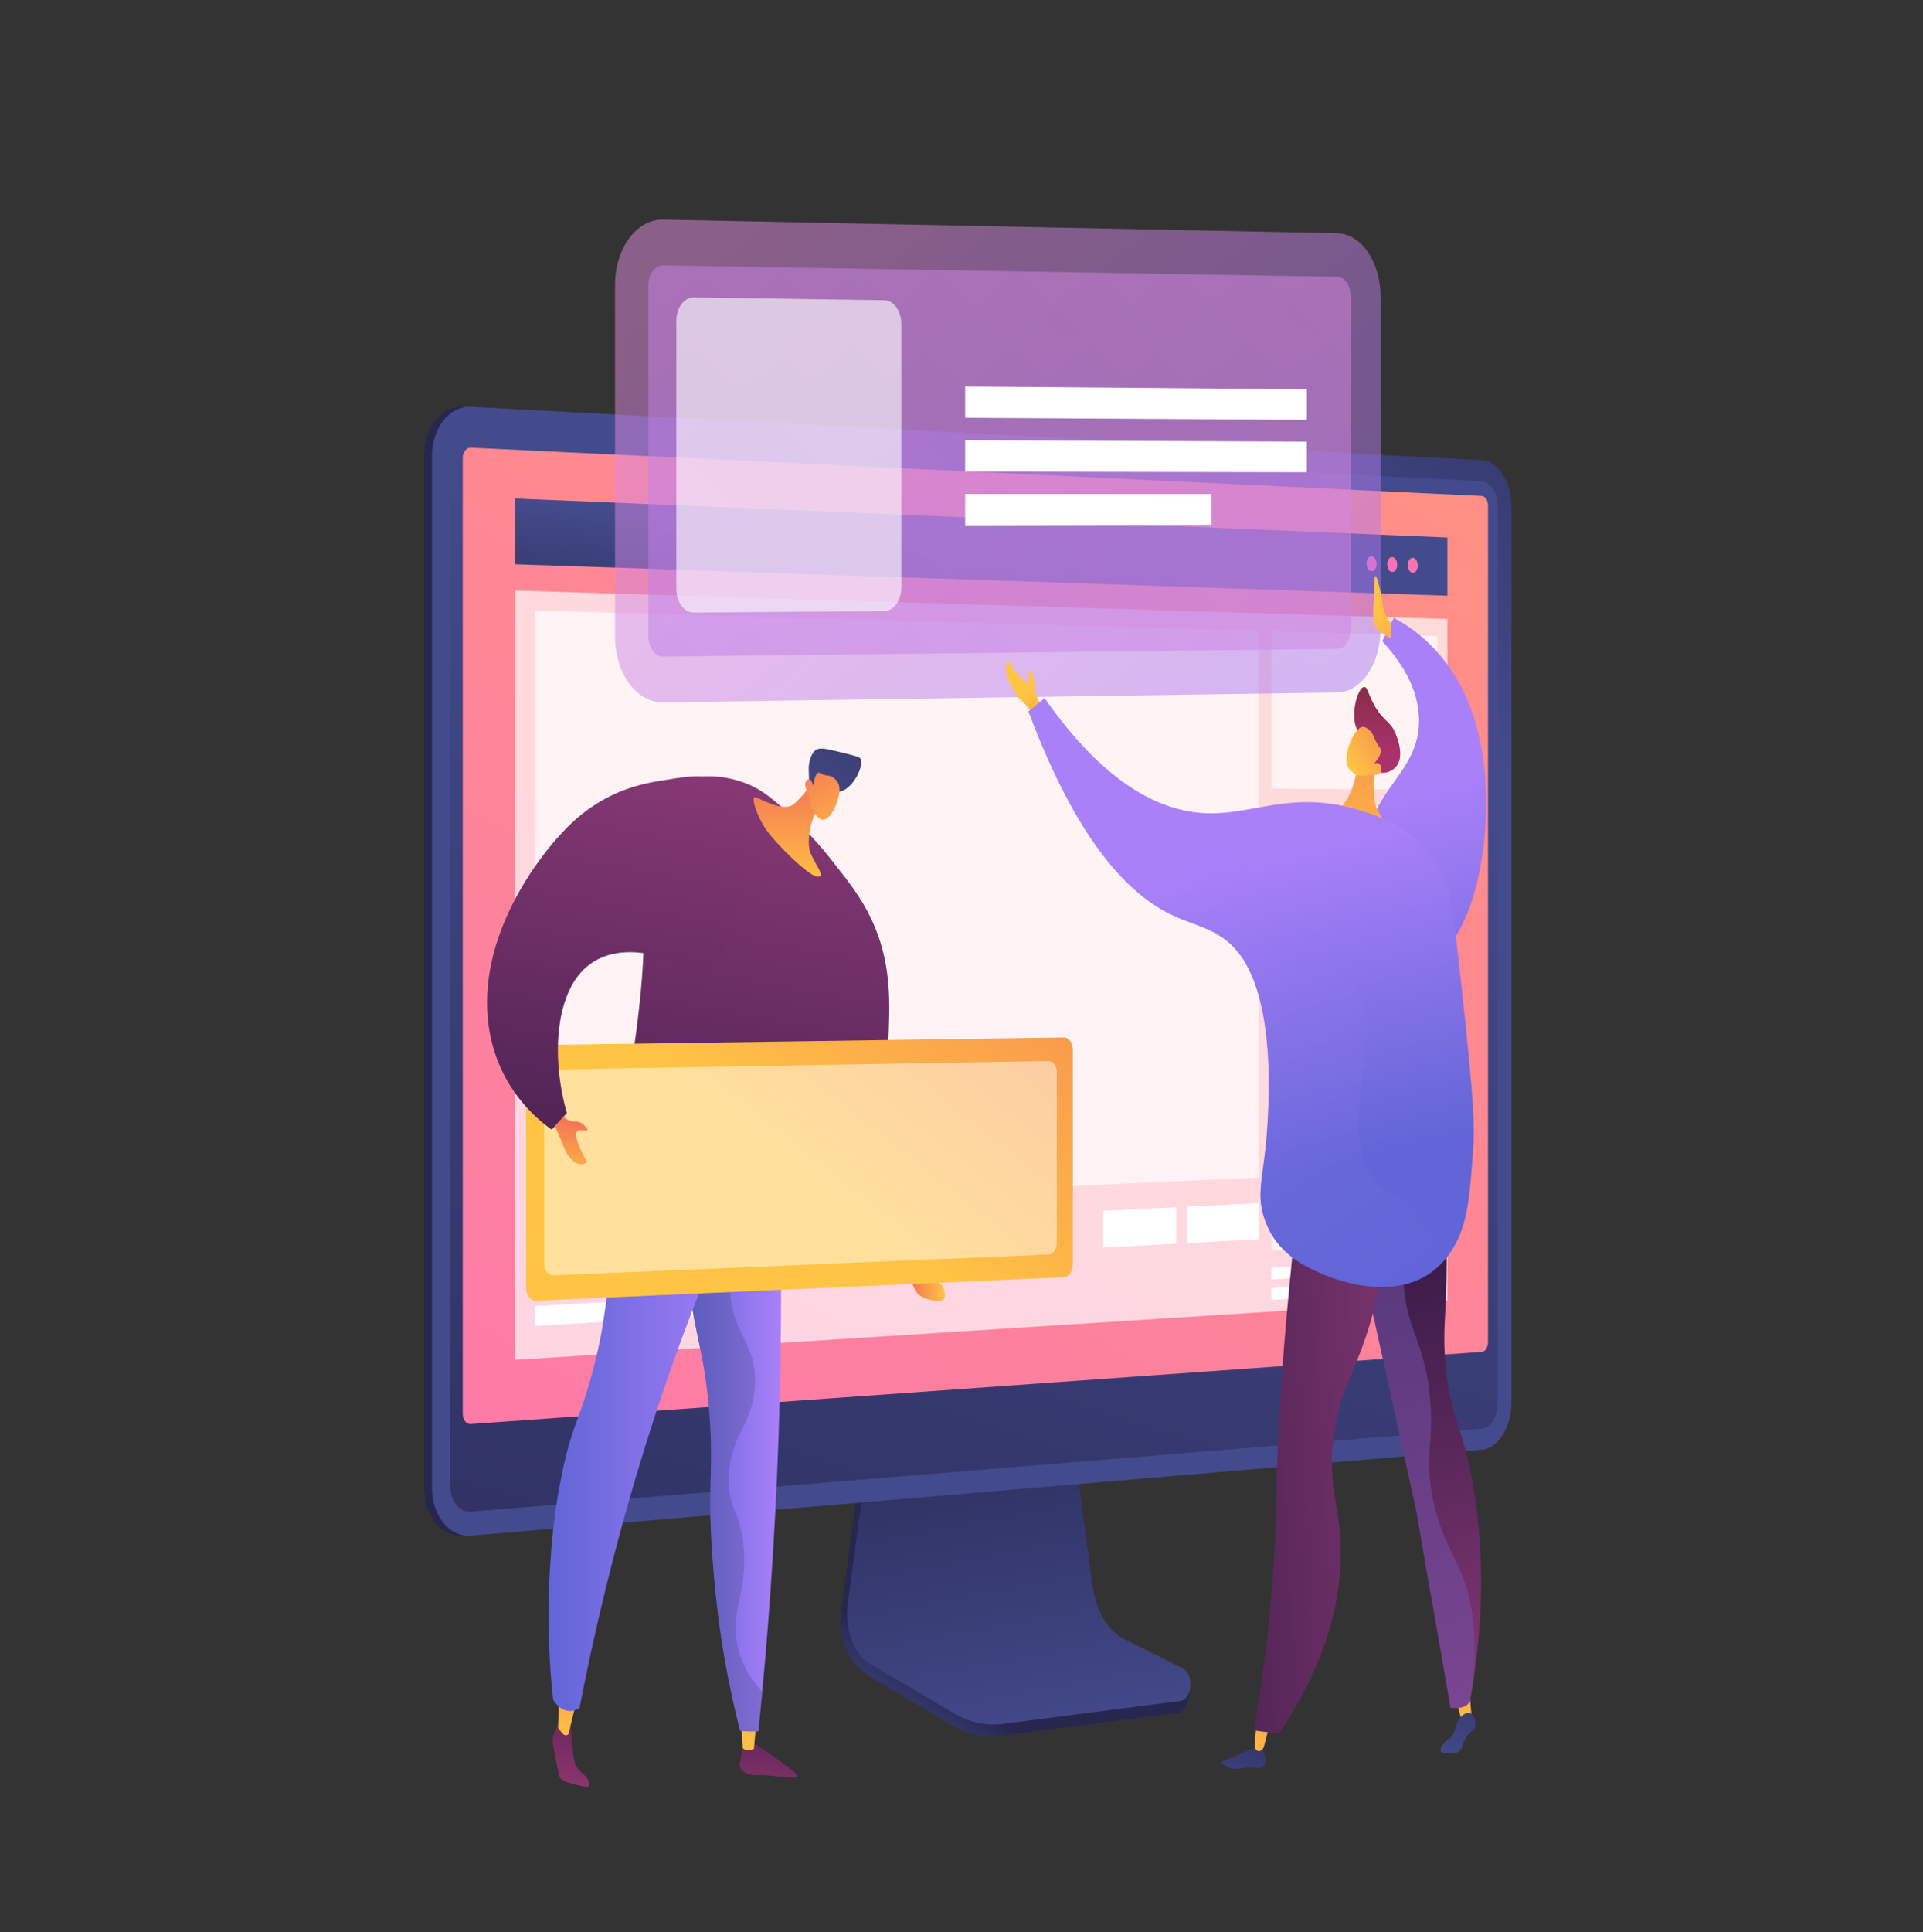 <svg xmlns="http://www.w3.org/2000/svg" xmlns:xlink="http://www.w3.org/1999/xlink" viewBox="0 0 1342.32 1348.42"><rect x="0" y="0" width="1342.32" height="1348.42" fill="#333333" stroke="none"/><defs><linearGradient id="linear-gradient" x1="364.81" y1="680.19" x2="493.48" y2="666.74" gradientUnits="userSpaceOnUse"><stop offset="0" stop-color="#26264f"></stop><stop offset="1" stop-color="#444b8c"></stop></linearGradient><linearGradient id="linear-gradient-2" x1="627.4" y1="1220.82" x2="660.53" y2="1173.37" gradientUnits="userSpaceOnUse"><stop offset="0" stop-color="#444b8c"></stop><stop offset="1" stop-color="#26264f"></stop></linearGradient><linearGradient id="linear-gradient-3" x1="724.41" y1="1224.5" x2="669.6" y2="926.98" xlink:href="#linear-gradient-2"></linearGradient><linearGradient id="linear-gradient-4" x1="850.81" y1="402.5" x2="1099.86" y2="47.04" xlink:href="#linear-gradient-2"></linearGradient><linearGradient id="linear-gradient-5" x1="749.06" y1="429.32" x2="415.79" y2="1487.86" xlink:href="#linear-gradient-2"></linearGradient><linearGradient id="linear-gradient-6" x1="894.35" y1="274.59" x2="154.04" y2="1500.48" gradientUnits="userSpaceOnUse"><stop offset="0" stop-color="#ff9085"></stop><stop offset="1" stop-color="#fb6fbb"></stop></linearGradient><linearGradient id="linear-gradient-7" x1="684.35" y1="386.95" x2="669.4" y2="510.68" xlink:href="#linear-gradient-2"></linearGradient><linearGradient id="linear-gradient-8" x1="1000.7" y1="301.68" x2="960.42" y2="387" xlink:href="#linear-gradient-6"></linearGradient><linearGradient id="linear-gradient-9" x1="1011.29" y1="310.35" x2="971.13" y2="395.4" xlink:href="#linear-gradient-6"></linearGradient><linearGradient id="linear-gradient-10" x1="1021.82" y1="318.97" x2="981.78" y2="403.76" xlink:href="#linear-gradient-6"></linearGradient><linearGradient id="linear-gradient-11" x1="535.23" y1="131.37" x2="968.08" y2="653.13" gradientUnits="userSpaceOnUse"><stop offset="0" stop-color="#e38ddd"></stop><stop offset="1" stop-color="#9571f6"></stop></linearGradient><linearGradient id="linear-gradient-12" x1="1004.47" y1="-9.87" x2="-20.42" y2="1089.68" xlink:href="#linear-gradient-11"></linearGradient><linearGradient id="linear-gradient-13" x1="991.67" y1="548.53" x2="1047.85" y2="777.38" gradientUnits="userSpaceOnUse"><stop offset="0" stop-color="#aa80f9"></stop><stop offset="1" stop-color="#6165d7"></stop></linearGradient><linearGradient id="linear-gradient-14" x1="1003.86" y1="507.79" x2="963.15" y2="425.65" gradientUnits="userSpaceOnUse"><stop offset="0" stop-color="#f36f56"></stop><stop offset="1" stop-color="#ffc444"></stop></linearGradient><linearGradient id="linear-gradient-15" x1="-605.16" y1="450.45" x2="-610.6" y2="385.07" gradientTransform="translate(1590.27 110.18) rotate(3.08)" gradientUnits="userSpaceOnUse"><stop offset="0" stop-color="#ab316d"></stop><stop offset="1" stop-color="#792d3d"></stop></linearGradient><linearGradient id="linear-gradient-16" x1="-619.08" y1="353.51" x2="-613.85" y2="547" gradientTransform="translate(1590.27 110.18) rotate(3.08)" xlink:href="#linear-gradient-14"></linearGradient><linearGradient id="linear-gradient-17" x1="-1141.93" y1="368.36" x2="-1102.38" y2="410.05" gradientTransform="translate(-17.82 -147.9) rotate(-165.02) scale(1 -1)" xlink:href="#linear-gradient-14"></linearGradient><linearGradient id="linear-gradient-18" x1="747.98" y1="530.34" x2="719.17" y2="483.95" xlink:href="#linear-gradient-14"></linearGradient><linearGradient id="linear-gradient-19" x1="-2865.99" y1="1283.22" x2="-2896.1" y2="1183.94" gradientTransform="translate(-2026.98 26.21) rotate(179.21) scale(1 -1)" xlink:href="#linear-gradient-2"></linearGradient><linearGradient id="linear-gradient-20" x1="-2657.22" y1="617.63" x2="-2657.22" y2="433.48" gradientTransform="translate(-1619.95 142.45) rotate(-169.08) scale(1 -1)" gradientUnits="userSpaceOnUse"><stop offset="0" stop-color="#ffc444"></stop><stop offset="1" stop-color="#f36f56"></stop></linearGradient><linearGradient id="linear-gradient-21" x1="-3032.45" y1="1242.21" x2="-3032.45" y2="1058.4" gradientTransform="translate(-2026.98 26.21) rotate(179.21) scale(1 -1)" xlink:href="#linear-gradient-20"></linearGradient><linearGradient id="linear-gradient-22" x1="-3022.17" y1="1247.35" x2="-3054.38" y2="1141.14" gradientTransform="translate(-2026.98 26.21) rotate(179.21) scale(1 -1)" xlink:href="#linear-gradient-2"></linearGradient><linearGradient id="linear-gradient-23" x1="-3136.25" y1="1549.46" x2="-3153.02" y2="1926.77" gradientTransform="translate(-2427.24 4.57) rotate(167.58) scale(1 -1)" gradientUnits="userSpaceOnUse"><stop offset="0" stop-color="#311944"></stop><stop offset="1" stop-color="#893976"></stop></linearGradient><linearGradient id="linear-gradient-24" x1="-3136.25" y1="1549.46" x2="-3153.02" y2="1926.77" gradientTransform="translate(-2427.24 4.57) rotate(167.58) scale(1 -1)" xlink:href="#linear-gradient-13"></linearGradient><linearGradient id="linear-gradient-25" x1="-2767.59" y1="1021.39" x2="-3040.73" y2="1008.97" gradientTransform="translate(-2026.98 26.21) rotate(179.21) scale(1 -1)" xlink:href="#linear-gradient-23"></linearGradient><linearGradient id="linear-gradient-26" x1="874.06" y1="597.5" x2="927.8" y2="816.42" xlink:href="#linear-gradient-13"></linearGradient><linearGradient id="linear-gradient-27" x1="811.29" y1="613.77" x2="997.09" y2="896.51" xlink:href="#linear-gradient-13"></linearGradient><linearGradient id="linear-gradient-28" x1="-4946.99" y1="1148.56" x2="-4936.31" y2="1284.47" gradientTransform="translate(-4403.65) rotate(-180) scale(1 -1)" gradientUnits="userSpaceOnUse"><stop offset="0" stop-color="#311944"></stop><stop offset="1" stop-color="#a03976"></stop></linearGradient><linearGradient id="linear-gradient-29" x1="-4925.91" y1="1224.73" x2="-4927.83" y2="1085.15" gradientTransform="translate(-4403.65) rotate(-180) scale(1 -1)" xlink:href="#linear-gradient-20"></linearGradient><linearGradient id="linear-gradient-30" x1="-4809.8" y1="1132.63" x2="-4799.05" y2="1269.52" xlink:href="#linear-gradient-28"></linearGradient><linearGradient id="linear-gradient-31" x1="-4799.92" y1="1222.21" x2="-4801.85" y2="1082.68" gradientTransform="translate(-4403.65) rotate(-180) scale(1 -1)" xlink:href="#linear-gradient-20"></linearGradient><linearGradient id="linear-gradient-32" x1="-4948.9" y1="998.92" x2="-4878.01" y2="998.92" gradientTransform="translate(-4403.65) rotate(-180) scale(1 -1)" xlink:href="#linear-gradient-13"></linearGradient><linearGradient id="linear-gradient-33" x1="-4948.9" y1="998.93" x2="-4878.01" y2="998.93" gradientTransform="translate(-4403.65) rotate(-180) scale(1 -1)" gradientUnits="userSpaceOnUse"><stop offset="0" stop-color="#444b8c"></stop><stop offset="1" stop-color="#3e4177"></stop></linearGradient><linearGradient id="linear-gradient-34" x1="-4929.22" y1="988.76" x2="-4786.51" y2="988.76" gradientTransform="translate(-4403.65) rotate(-180) scale(1 -1)" xlink:href="#linear-gradient-13"></linearGradient><linearGradient id="linear-gradient-35" x1="500.15" y1="989.33" x2="578.71" y2="544.64" gradientTransform="matrix(1,0,0,1,0,0)" xlink:href="#linear-gradient-23"></linearGradient><linearGradient id="linear-gradient-36" x1="-4953.5" y1="620.19" x2="-4953.5" y2="536.92" gradientTransform="translate(-4403.65) rotate(-180) scale(1 -1)" xlink:href="#linear-gradient-20"></linearGradient><linearGradient id="linear-gradient-37" x1="-5063.25" y1="896.25" x2="-5037.42" y2="896.25" gradientTransform="translate(-4403.65) rotate(-180) scale(1 -1)" xlink:href="#linear-gradient-20"></linearGradient><linearGradient id="linear-gradient-38" x1="-3108.95" y1="-517.42" x2="-3137.36" y2="-589.57" gradientTransform="translate(-2446.54 -451.5) rotate(-151.51) scale(1 -1)" xlink:href="#linear-gradient-33"></linearGradient><linearGradient id="linear-gradient-39" x1="-4999.57" y1="594.39" x2="-4962.95" y2="523.17" gradientTransform="translate(-4403.65) rotate(-180) scale(1 -1)" xlink:href="#linear-gradient-20"></linearGradient><linearGradient id="linear-gradient-40" x1="553.94" y1="815.69" x2="798.36" y2="505.8" gradientTransform="matrix(1,0,0,1,0,0)" xlink:href="#linear-gradient-20"></linearGradient><linearGradient id="linear-gradient-41" x1="378.04" y1="940.55" x2="452.04" y2="521.72" gradientTransform="matrix(1,0,0,1,0,0)" xlink:href="#linear-gradient-23"></linearGradient><linearGradient id="linear-gradient-42" x1="393.42" y1="827.28" x2="401.97" y2="778.92" gradientTransform="matrix(1,0,0,1,0,0)" xlink:href="#linear-gradient-20"></linearGradient></defs><g style="isolation: isolate;"><g id="Calque_1"><g><g><path d="M323.08,1071.64c-14.95,1.27-27.17-13.92-27.17-33.88V318.67c0-19.95,12.22-35.54,27.17-34.75l705.69,37.23c11.43.6,20.7,15.2,20.7,32.53v624.82c0,17.34-9.26,32.23-20.7,33.2l-705.69,59.94Z" style="fill: url(#linear-gradient);"></path><path d="M783.16,1151.23c-11.28-5.71-19.71-20.31-22.09-38.26l-16.42-123.94-140.43,7.61-17.28,129.12c-2.42,18.08,7.27,36.22,18.43,42.88l58.75,35.07c10.93,6.52,22.67,9.12,34.35,7.6l124.17-16.2c3.63-.47,6.54-4.83,6.96-10.41.42-5.58,2.97-11.85-.5-13.6l-45.95-19.86Z" style="fill: url(#linear-gradient-2);"></path><path d="M784.55,1143.69c-11.27-5.64-19.69-20.05-22.06-37.77l-16.4-122.38-137.01,7.52-17.27,127.49c-2.42,17.86,3.98,35.76,15.13,42.34l58.7,34.62c10.92,6.44,22.65,9,34.32,7.5l124.04-16c3.63-.47,6.53-4.77,6.96-10.28.42-5.51-1.76-10.72-5.22-12.45l-41.18-20.59Z" style="fill: url(#linear-gradient-3);"></path><g><g><path d="M328.66,1071.64c-14.95,1.27-27.17-13.92-27.17-33.88V318.67c0-19.95,12.22-35.54,27.17-34.75l705.69,37.23c11.43.6,20.7,15.2,20.7,32.53v624.82c0,17.34-9.26,32.23-20.7,33.2l-705.69,59.94Z" style="fill: url(#linear-gradient-4);"></path><path d="M1034.36,335.85l-705.69-35.16c-7.99-.4-14.49,7.92-14.49,18.58v717.51c0,10.66,6.5,18.76,14.49,18.11l705.69-57.87c6.13-.5,11.08-8.45,11.08-17.75V353.24c0-9.3-4.96-17.08-11.08-17.39Z" style="fill: url(#linear-gradient-5);"></path><path d="M328.66,993.74c-3.11.22-5.65-2.97-5.65-7.12V319.67c0-4.15,2.53-7.4,5.65-7.25l705.69,33.71c2.39.11,4.33,3.16,4.33,6.79v583.59c0,3.63-1.94,6.72-4.33,6.89l-705.69,50.33Z" style="fill: url(#linear-gradient-6);"></path></g><g><polygon points="1010.32 907.44 359.62 948.99 359.62 412.1 1010.32 431.95 1010.32 907.44" style="fill: #fff; opacity: .68;"></polygon><polygon points="1010.32 415.71 359.62 393.76 359.62 347.9 1010.32 375.1 1010.32 415.71" style="fill: url(#linear-gradient-7);"></polygon><g><path d="M960.9,393.54c0,2.9-1.57,5.19-3.51,5.12-1.94-.07-3.51-2.48-3.51-5.39s1.57-5.2,3.51-5.12c1.94.08,3.51,2.49,3.51,5.39Z" style="fill: url(#linear-gradient-8);"></path><path d="M975.3,394.08c0,2.89-1.56,5.18-3.49,5.11-1.93-.07-3.49-2.48-3.49-5.37s1.56-5.18,3.49-5.11c1.93.07,3.49,2.48,3.49,5.37Z" style="fill: url(#linear-gradient-9);"></path><path d="M989.62,394.62c0,2.88-1.55,5.16-3.47,5.09-1.92-.07-3.47-2.47-3.47-5.36s1.56-5.17,3.47-5.09c1.92.07,3.47,2.47,3.47,5.36Z" style="fill: url(#linear-gradient-10);"></path></g><polygon points="878.62 821.76 373.81 844.8 373.81 426.04 878.62 440.25 878.62 821.76" style="fill: #fff; opacity: .68;"></polygon><g><polygon points="1003.37 551.16 887.45 550.36 887.45 440.49 1003.37 443.76 1003.37 551.16" style="fill: #fff; opacity: .68;"></polygon><polygon points="1003.37 570.83 887.45 570.49 887.45 562.26 1003.37 562.79 1003.37 570.83" style="fill: #fff;"></polygon><polygon points="960.24 584.71 887.45 584.7 887.45 576.47 960.24 576.6 960.24 584.71" style="fill: #fff;"></polygon></g><g><polygon points="1003.37 708.71 887.45 711.53 887.45 601.67 1003.37 601.31 1003.37 708.71" style="fill: #fff; opacity: .68;"></polygon><polygon points="1003.37 728.38 887.45 731.66 887.45 723.43 1003.37 720.34 1003.37 728.38" style="fill: #fff;"></polygon><polygon points="960.24 743.61 887.45 745.87 887.45 737.64 960.24 735.5 960.24 743.61" style="fill: #fff;"></polygon></g><g><polygon points="1003.37 866.26 887.45 872.7 887.45 762.84 1003.37 758.86 1003.37 866.26" style="fill: #fff; opacity: .68;"></polygon><polygon points="1003.37 885.93 887.45 892.83 887.45 884.6 1003.37 877.89 1003.37 885.93" style="fill: #fff;"></polygon><polygon points="960.24 902.51 887.45 907.04 887.45 898.81 960.24 894.4 960.24 902.51" style="fill: #fff;"></polygon></g><g><polygon points="723.16 873.13 373.81 891.98 373.81 864.45 723.16 847.29 723.16 873.13" style="fill: #fff;"></polygon><polygon points="878.62 864.74 828.78 867.43 828.78 842.11 878.62 839.66 878.62 864.74" style="fill: #fff;"></polygon><polygon points="821.08 867.84 770.12 870.59 770.12 844.99 821.08 842.48 821.08 867.84" style="fill: #fff;"></polygon><polygon points="533.64 915.69 373.81 925.25 373.81 911.48 533.64 902.31 533.64 915.69" style="fill: #fff;"></polygon></g></g></g></g><g><g><g><path d="M933.51,162.78l-470.57-9.52c-18.54-.38-33.63,20.07-33.63,45.67v245.38c0,25.6,15.09,46.13,33.63,45.86l470.57-6.93c16.71-.25,30.22-20.05,30.22-44.24v-231.81c0-24.19-13.51-44.06-30.22-44.4Z" style="fill: url(#linear-gradient-11); opacity: .5;"></path><path d="M462.94,458.22c-5.7.07-10.35-6.28-10.35-14.14v-244.79c0-7.86,4.64-14.18,10.35-14.08l470.57,7.96c5.15.09,9.34,6.23,9.34,13.69v232.34c0,7.46-4.19,13.58-9.34,13.64l-470.57,5.37Z" style="fill: url(#linear-gradient-12); opacity: .5;"></path></g><path d="M617.38,209.49l-133.14-1.95c-6.7-.1-12.13,7.33-12.13,16.58v186.73c0,9.25,5.44,16.71,12.13,16.66l133.14-1.1c6.5-.05,11.77-7.48,11.77-16.58v-183.68c0-9.1-5.27-16.56-11.77-16.66Z" style="fill: #fff; opacity: .61;"></path><polygon points="912.23 293 673.71 291.56 673.71 269.69 912.23 271.68 912.23 293" style="fill: #fff;"></polygon><polygon points="912.23 329.55 673.71 329.06 673.71 307.19 912.23 308.23 912.23 329.55" style="fill: #fff;"></polygon><polygon points="845.71 366.23 673.71 366.56 673.71 344.69 845.71 344.75 845.71 366.23" style="fill: #fff;"></polygon></g><g><path d="M972.87,431.19c-2.67,5.44-5.35,10.88-8.02,16.32,11.75,12.69,25.89,32.28,25.66,55.95-.35,35.78-33.18,47.35-35.28,83.93-2.13,37.06,28.27,82.51,48.11,76.93,25.28-7.11,47.76-101.16,24.05-167.86-15.08-42.44-43.87-59.75-54.52-65.28Z" style="fill: url(#linear-gradient-13);"></path><path d="M970.92,445.48s-8.63-4.32-11.14-8.57c-2.51-4.24-.39-19.04-.29-30.83.1-11.79,3.83,5.3,4.69,9.16.86,3.86.26,12.82,6.88,19.8l-.14,10.43Z" style="fill: url(#linear-gradient-14);"></path><path d="M950.85,517.62c-3.12-8.94-4.41-8.89-5.18-13.61-1.75-10.76,2.77-24.42,6.59-24.61,2.47-.12,2.67,5.45,7.9,14.15,6.4,10.65,10.28,9.25,14.05,18.5.88,2.16,4.85,11.9,2.41,19.16-3.11,9.27-15.38,10.74-20.51,3.59-2.43-3.39-1.41-6.15-5.26-17.16Z" style="fill: url(#linear-gradient-15);"></path><path d="M960.04,527.27s-2.19,17-.63,30.82c1.41,12.49,17.33,25.47,20.38,29.19,3.05,3.72-8.09,7.76-18.31,5.81-10.22-1.94-38.21-14.96-42.46-22.22-4.25-7.26,4.95-3.68,12.69-5.05,7.74-1.37,15.13-20.24,15.36-29.86.23-9.63,12.98-8.69,12.98-8.69Z" style="fill: url(#linear-gradient-16);"></path><path d="M956.71,539.96s-7.82,5-14.76-3.06c-6.21-7.21,3.02-29.38,9.33-29.66,2.11-.09,5.18,2.1,6.99,5.31,1.07,1.9,1.14,3.16,2.93,6.21,1.65,2.81,2.38,3.06,2.63,4.43.31,1.71-.23,4.56-4.47,9.46,2.12-.57,3.94.24,4.65,2.04.11.29.35,1.18.28,2.1-.25,3.34-3.26,4.89-7.59,3.17Z" style="fill: url(#linear-gradient-17);"></path><path d="M728.71,491.44s-4.69,1.36-6.28-11.77c-1.24-10.29-2.86-13.15-4.02-10.62-1.17,2.53-.04,8.27-.04,8.27,0,0-7.48-4.23-12.11-12.39-4.62-8.17-4.26.5-3.64,5.44.62,4.94,8.01,17.52,10.86,19.11,2.86,1.59,8.95,11.92,8.95,11.92l6.28-9.96Z" style="fill: url(#linear-gradient-18);"></path><path d="M881.44,1220.18c2.44,7.23,1.75,10.34,1.15,11.7-1.78,4.01-6.06.22-17.25,2.15-1.31.23-3.81.72-6.94-.35-2.68-.92-5.83-2.99-5.7-4.03.05-.38.52-.53.7-.59,3.1-.96,22.53-9.63,22.53-9.63l5.5.75Z" style="fill: url(#linear-gradient-19);"></path><path d="M885.65,1205.72l-3.29,12.75c-.5,1.96-1.74,3.32-3.18,3.47-1.45.16-3.04-.45-3.25-3.71-.29-4.46,1.35-15.76,1.35-15.76l8.36,3.26Z" style="fill: url(#linear-gradient-20);"></path><polygon points="1016.1 1184.41 1020.79 1203.02 1027.6 1201.45 1026.02 1184.21 1016.1 1184.41" style="fill: url(#linear-gradient-21);"></polygon><path d="M1022.91,1213.27c3.3-5.69,6.24-5.17,6.84-9.08.47-3.07-.83-6.84-2.78-8.27-2.74-2.01-6.07,1.13-6.82,1.84-5.1,4.82-3.71,12.36-8.52,15.63-.97.66-2.5,1.36-4.12,3.56-.69.94-2.39,3.25-1.99,4.85.46,1.85,3.49,1.78,6.38,1.72,3.46-.07,5.19-.11,6.85-1.62,2.31-2.09,1.62-4.23,4.16-8.62Z" style="fill: url(#linear-gradient-22);"></path><path d="M1005.38,795.88c3.98,37.19,4.8,69.71,4.3,96.57-.54,28.89-2.29,34.33-1.12,53.9,2.54,42.59,12.57,46.1,20.24,92.96,8.47,51.73,4.16,95.8,2.4,112.64-1.54,14.72-3.56,26.82-5.17,35.27-2.77,5.05-8.01,4.79-13.51,4.64-7.94-46.86-16-90.8-23.94-137.65-15.3-69.59-30.61-139.18-45.91-208.78,20.9-16.52,41.81-33.03,62.71-49.55Z" style="fill: url(#linear-gradient-23);"></path><path d="M1012.51,1191.86c-7.94-46.86-16-90.8-23.94-137.65-15.3-69.59-30.61-139.18-45.91-208.78,20.9-16.52,41.81-33.03,62.71-49.55.26,2.46.48,4.85.71,7.27-26.23,47.72-28.4,80.55-25.41,101.76,3.63,25.72,14.95,35.93,17.78,73.86,2.02,27.13-2.92,33.32.13,57.47,3.93,31.1,15.32,46.14,22.05,62.91,6.51,16.22,11.16,40.41,7.22,77.62-.64,3.91-1.27,7.42-1.84,10.44-2.77,5.05-8.01,4.79-13.51,4.64Z" style="fill: url(#linear-gradient-24); mix-blend-mode: multiply; opacity: .3;"></path><path d="M968.96,841.11c-.5,17.84-2.54,44.84-10.52,75-10.69,40.44-22.41,50.13-27.26,83.93-5.07,35.29,4.21,49.11,4.69,81.61.44,30.44-6.89,73.95-43.17,128.22-5.88-.78-11.76-1.55-17.64-2.33,4.72-26.3,10.98-67.32,14.13-118.65,1.58-25.71,1.79-44.5,1.9-51.54.67-42.67,4.85-115.21,20.41-246.1,19.15,16.62,38.31,33.24,57.46,49.87Z" style="fill: url(#linear-gradient-25);"></path><path d="M717.91,496.47c3.74-3.11,7.48-6.22,11.22-9.33,41.42,59.2,77.52,75.52,102.91,79.43,38.35,5.9,65.13-16.77,116.29-1.33,16.11,4.86,44.2,13.93,59.77,47.3,4.09,8.77,5.55,15.41,12.35,78.35,8.69,80.44,9,94.48,7.77,111.8-2.24,31.7-3.6,50.91-13.65,67.91-26.69,45.15-83.43,21.87-90.55,18.81-13.14-5.66-33.57-14.46-41.68-39.7-6.02-18.72.44-29.74,2.46-66.18,1.01-18.36,4.19-75.75-14.56-109.88-13.47-24.53-32.2-26.01-50.53-34.34-29.01-13.19-66.39-47.81-101.81-142.84Z" style="fill: url(#linear-gradient-26);"></path><g style="mix-blend-mode: multiply; opacity: .3;"><path d="M990.58,849.1c-15.59-20.45-24.8-14.18-34.31-30.42-21.97-37.55,10.72-99.34-8.56-128.97-15.44-23.73-44.92,2.78-61.77-25.35-11.18-18.65-1.11-35.16-11.03-54.46-15.7-30.54-50.93-8.66-97.01-27.82-10.85-4.51-20.46-10.55-28.85-17.08,25.3,44.8,50.08,64.96,70.65,74.31,18.33,8.33,37.06,9.81,50.53,34.34,18.74,34.13,15.57,91.52,14.56,109.88-2.01,36.44-8.47,47.46-2.46,66.18,8.11,25.25,28.54,34.04,41.68,39.7,6.5,2.8,54.46,22.46,83.04-8.67-3.88-11.02-9.17-22.03-16.49-31.64Z" style="fill: url(#linear-gradient-27);"></path></g></g></g><g><path d="M526.96,1216.92s29.28,19.35,29.76,22.43c.48,3.09-18.83-1.04-26.71-.59-7.88.45-14.37-2.94-13.65-7.79.71-4.85,3.47-17.06,3.47-17.06l7.13,3.01Z" style="fill: url(#linear-gradient-28);"></path><path d="M528.03,1201.22l-1.78,19.17s-4.64,2.4-7.75-.44l-1.33-21.02,10.86,2.29Z" style="fill: url(#linear-gradient-29);"></path><path d="M390.15,1201.68l-3.41,7.95c-.95,2.22-1.24,4.9-.78,7.43,1.19,6.61,3.57,19.49,4.61,22.85,1.41,4.58,20.36,7.29,20.36,7.29,0,0,1.69-3.46-2.24-7.63-3.93-4.17-6.46-4.83-7.85-10.99-1.39-6.16-2.31-23.59-2.31-23.59l-8.37-3.31Z" style="fill: url(#linear-gradient-30);"></path><path d="M404.32,1181.48c-1.24,1.44-7.33,28.3-7.33,28.3,0,0-1.97,3.66-5.71-1.74-3.74-5.4-1.69-2.42-1.69-2.42l.7-26.41,14.03,2.28Z" style="fill: url(#linear-gradient-31);"></path><path d="M544.14,816.18c1.54,57.17,1.61,119.28-.66,185.64-2.55,74.72-7.67,143.78-14.12,206.38-2.4.11-4.92.13-7.55.02-1.78-.07-3.5-.2-5.17-.36-3.35-12.98-7.31-30.05-10.85-50.44-3.73-21.44-5.97-40.67-7.57-59.06-5.64-64.75.97-70.4-3.61-118.39-4.05-42.5-9.82-44.16-16.58-104.5-7.34-65.47-1.88-75.29.78-78.84,11.31-15.11,37.88-4.82,65.32,19.56Z" style="fill: url(#linear-gradient-32);"></path><path d="M478.82,796.62c10.79-14.41,35.46-5.69,61.53,16.3-29.98,47.09-33.25,77.64-29.66,97.47,4.06,22.4,16.41,28.86,16.37,53.35-.06,30.1-18.75,38.08-18.35,69.94.26,21.07,8.47,20.85,10.41,46.86,2.29,30.78-8.43,41.39-4.96,64.17,1.49,9.8,5.76,22.6,17.91,35.79-.88,9.35-1.77,18.61-2.71,27.7-2.4.11-4.92.13-7.55.02-1.78-.07-3.5-.2-5.16-.36-3.35-12.98-7.31-30.05-10.85-50.44-3.73-21.44-5.97-40.67-7.57-59.06-5.64-64.75.97-70.4-3.61-118.39-4.05-42.5-9.82-44.16-16.58-104.5-7.34-65.47-1.88-75.29.78-78.84Z" style="fill: url(#linear-gradient-33); mix-blend-mode: multiply; opacity: .3;"></path><path d="M525.57,815.22c-25.81,54.92-53.66,123.26-78.56,205.07-18.82,61.82-32.47,119.87-42.49,171.6-1.36.91-4.55,2.73-8.64,1.95-5.57-1.07-8.92-6.25-9.79-7.69-4.08-37.08-3.63-68.49-2.24-91.16.89-14.51,2.45-38.68,8.82-68.52,7.13-33.42,12.03-35.3,21.32-70.66,9.65-36.7,7.31-45.86,16.55-91.79,3.8-18.87,10.15-46.94,20.64-80.53,24.8,10.57,49.59,21.15,74.39,31.72Z" style="fill: url(#linear-gradient-34);"></path><path d="M644.75,884.91c-4.96,11.22-22.05,9.91-33.72,3.85-27.29-14.18-44.75-64.64-46.29-104.79-.33-8.62-.12-17.05-1.32-17.3-3.02-.65-10.78,51.47-16.88,95.66-4.9,2.61-12.32,5.37-20.81,3.35-13.89-3.31-15.54-15.85-31.08-24.03-9.06-4.77-17.94-4.78-35.71-4.81-20.05-.03-20.6,3.57-24.46.96,0,0-.95-.76-1.78-1.62-14.28-14.9,26.57-128.18,14.81-232.7-1.31-11.62-3.31-23.54,1.15-35.17,11.53-30.05,57.11-34.29,85.35-14.51,7.74,5.42,20.7,17.28,32.28,29.78,4.63,4.99,9.44,10.59,14.46,16.96,12.17,15.46,20.65,26.22,27.63,41.16,28.16,60.23-4.38,110.43,21.16,187.46,8.78,26.49,20.41,44,15.21,55.76Z" style="fill: url(#linear-gradient-35);"></path><path d="M569.05,542.95s-7.33,12.1-15.21,18.37c-7.12,5.67-22.82-3.88-26.45-5-3.63-1.12.73,13.1,7.58,22.9,6.85,9.8,29.5,32.21,35.61,32.58,6.11.38-.98-7.4-4.73-16.46-3.75-9.06,1.54-27.78,6.27-33.55,4.73-5.77-3.06-18.85-3.06-18.85Z" style="fill: url(#linear-gradient-36);"></path><path d="M633.78,884.51s10.53,7.31,17.99,8.85c7.45,1.53,9.07,10.19,7.01,13.37-2.07,3.18-13.93-.3-17.9-3.55-3.97-3.24-7.09-18.67-7.09-18.67Z" style="fill: url(#linear-gradient-37);"></path><g><path d="M585.89,552.42c8.32-.92,16.72-15.81,15.03-22.31-.49-1.86-1.57-2.15-17.85-6.05-8.09-1.94-12.13-2.73-14.92.51-1.71,1.98-3.04,5.52-3.46,8.86-.22,1.72-.23,4.09-.02,8.8.18,4.18.13,4,.2,5.24.18,2.97.74,8.19,2.73,15.43.83-1.32,1.93-2.9,3.31-4.46.53-.6,2.64-2.92,5.04-4.32,4.13-2.42,7.25-1.4,9.94-1.7Z" style="fill: url(#linear-gradient-38);"></path><path d="M564.55,554.83s.37,11.57,7.87,16.65c6.72,4.55,15.63-15.84,13.18-23.62-.82-2.6-3.35-5.42-5.95-6.3-1.53-.52-2.29-.07-4.78-.99-2.3-.84-2.75-1.62-3.63-1.36-1.11.32-2.53,2.16-3.59,9.35-.55-2.81-1.77-4.69-3.1-4.8-.21-.02-.82.07-1.32.54-1.82,1.69-1.46,5.98,1.32,10.52Z" style="fill: url(#linear-gradient-39);"></path></g><g><path d="M742.73,723.99l-368.55,5.33c-3.86.07-6.99,4.39-6.99,9.64v159.49c0,5.26,3.13,9.4,6.99,9.25l368.55-16.45c3.39-.13,6.14-4.23,6.14-9.15v-149.3c0-4.92-2.75-8.86-6.14-8.8Z" style="fill: url(#linear-gradient-40);"></path><path d="M732.08,740.41l-345.82,5.96c-3.52.07-6.38,4.02-6.38,8.82v126.31c0,4.8,2.86,8.59,6.38,8.46l345.82-14.53c3.11-.12,5.63-3.87,5.63-8.38v-118.59c0-4.51-2.52-8.12-5.63-8.06Z" style="fill: #fff; mix-blend-mode: soft-light; opacity: .48;"></path></g><path d="M385.12,788.34c-11.24-8.01-35.52-28.53-42.98-66.33-12.42-62.93,31.76-122.95,54.58-145.41,26.16-25.75,52.44-29.91,68.41-32.44,19.82-3.14,31.91-5.05,41,5.77,23.49,27.97,9.37,120.28-13.89,129.78-7.61,3.11-10.5-4.99-26.45-10.58-5.2-1.82-43.97-15.4-64.14,14.42-14.11,20.87-15.92,58.28-5.95,93.25-3.53,3.85-7.05,7.69-10.58,11.54Z" style="fill: url(#linear-gradient-41);"></path><path d="M387.39,785.87l5.95-6.49s3.73,3.76,8.3,3.25c2.49-.28,5.79,1.89,6.53,3.04.74,1.15,4.21,3.91-.75,3.19-4.96-.72-5.76,1.29-5.07,4.89.69,3.6,4.83,13.7,6.94,15.86,2.1,2.16-3.93,3.6-6.41,2.28-2.48-1.32-6.45-3.73-9.34-11.54-1.06-2.85-6.15-14.49-6.15-14.49Z" style="fill: url(#linear-gradient-42);"></path></g></g></g></g></svg>
